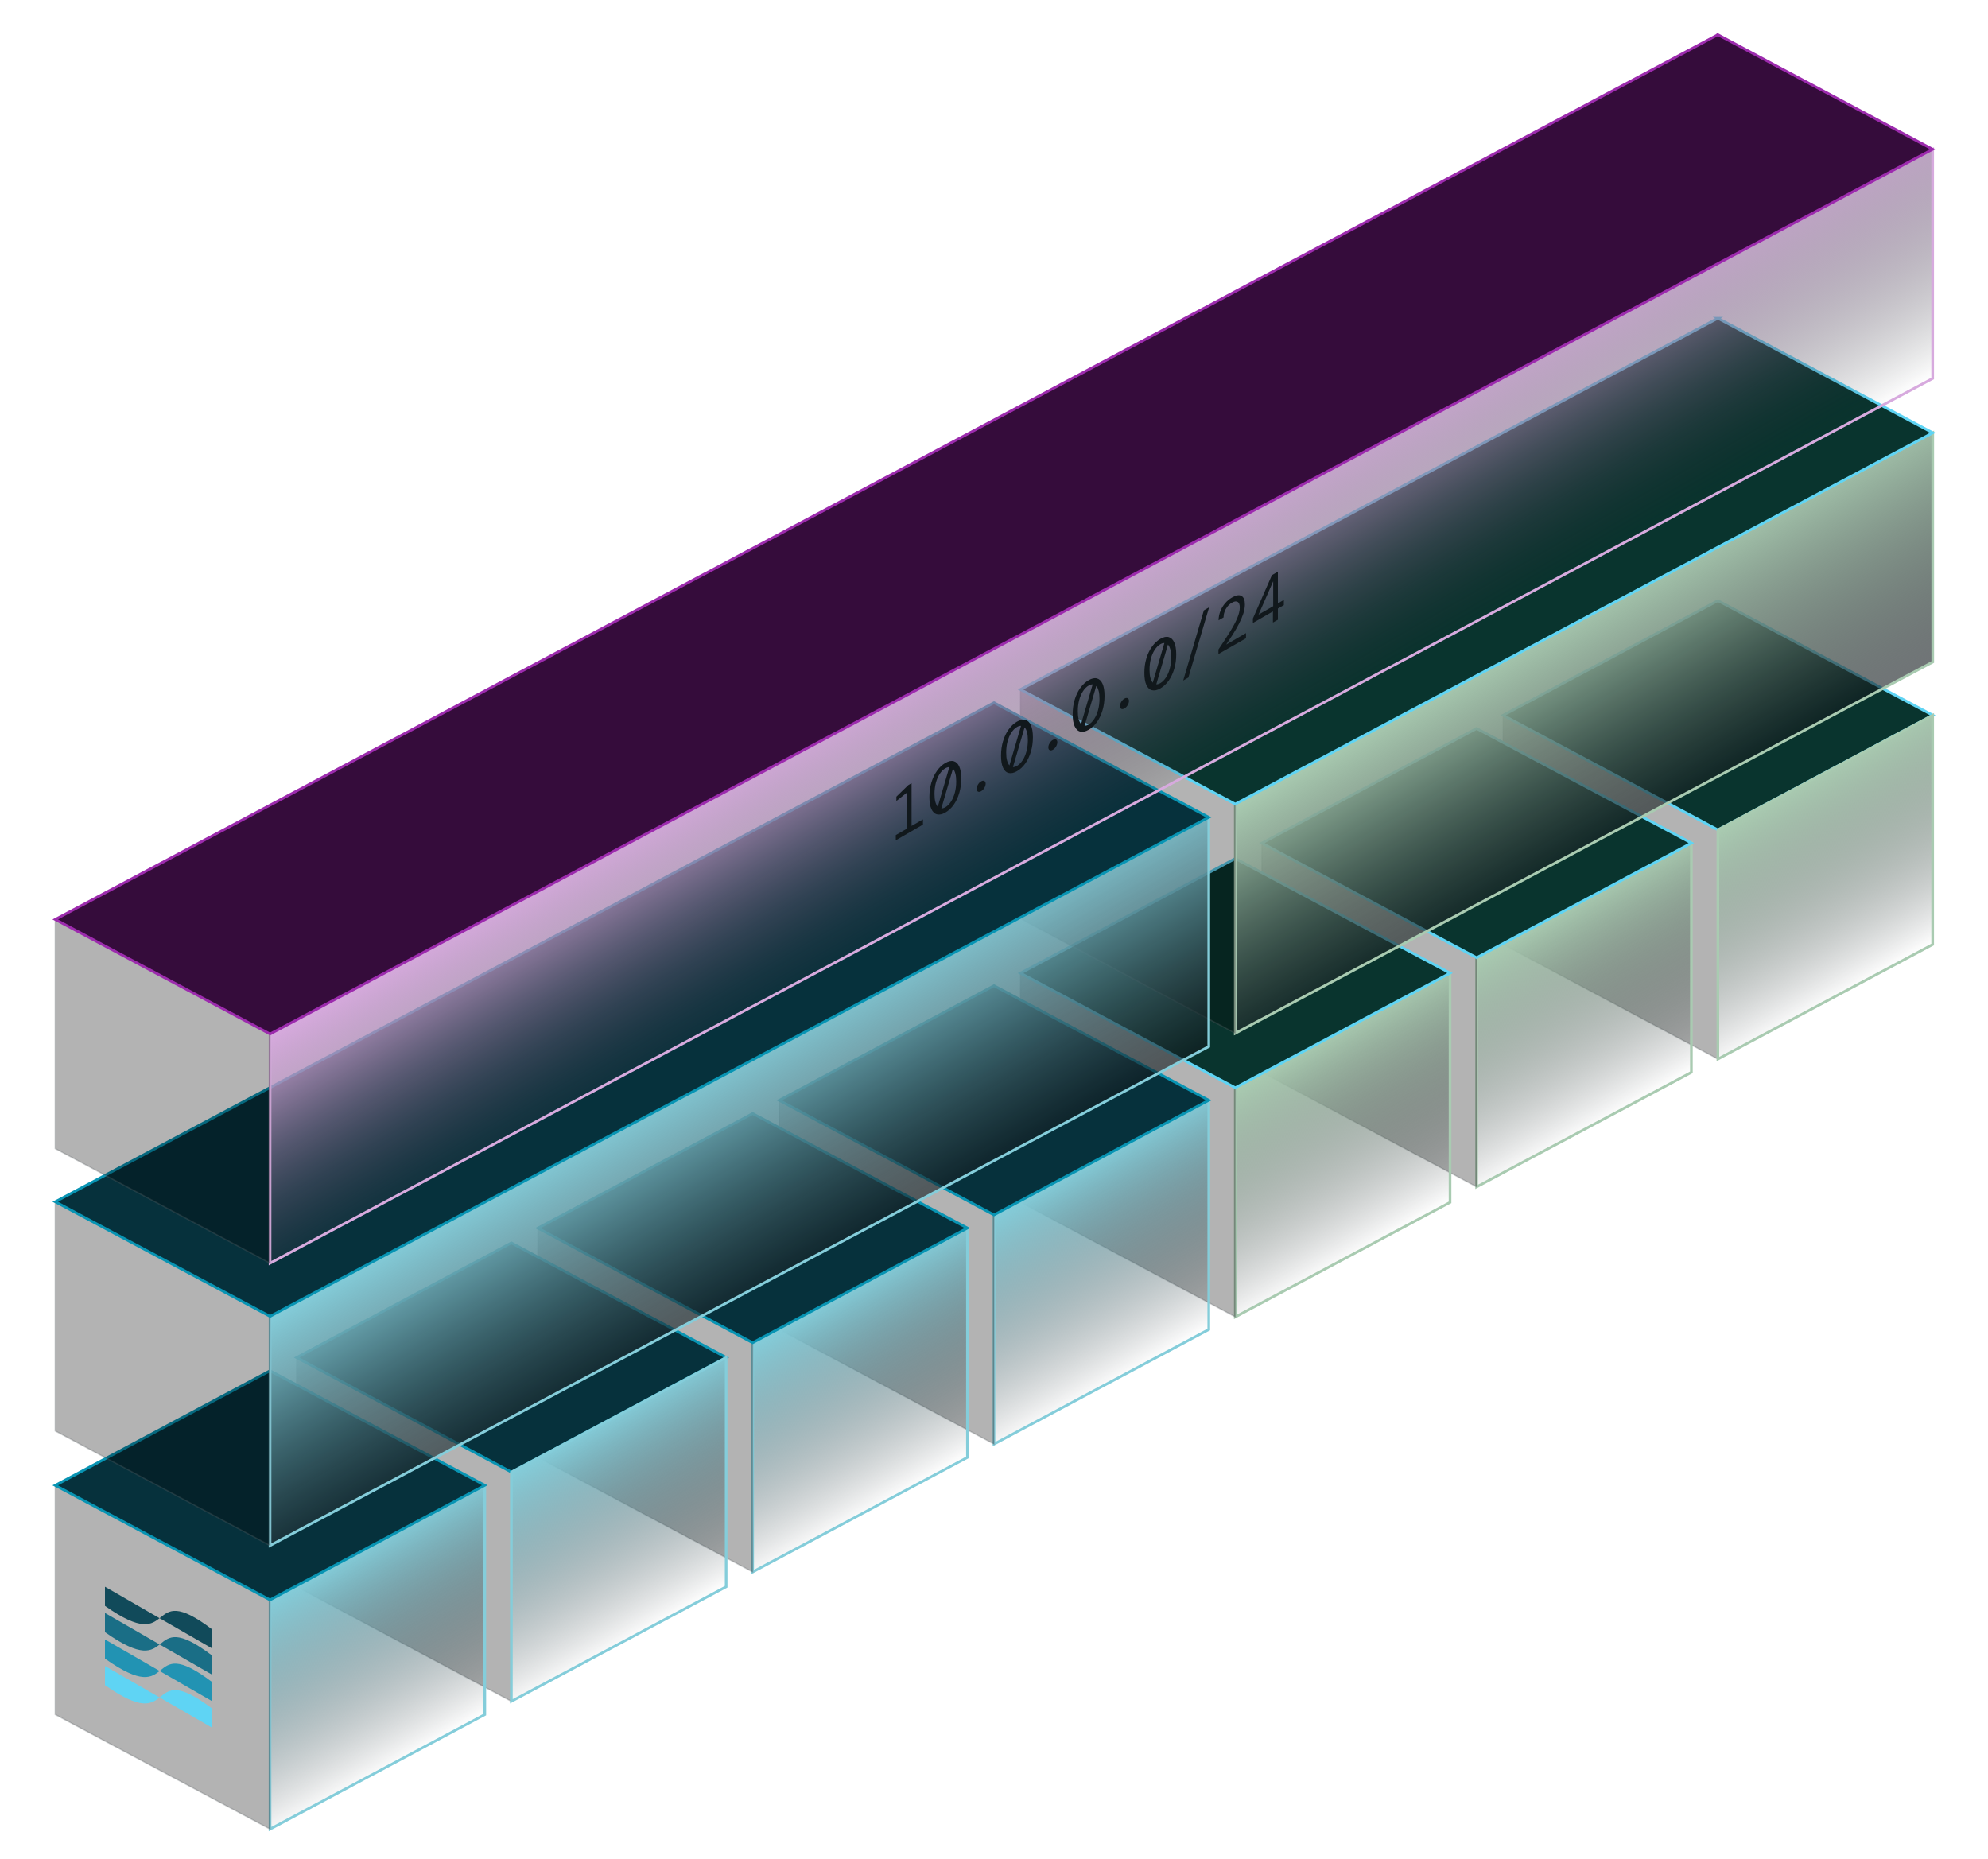 <svg version="1.1" id="Layer_2" xmlns="http://www.w3.org/2000/svg" x="0" y="0" viewBox="0 0 3000 2805" style="enable-background:new 0 0 3000 2805" xml:space="preserve"><style>.st0,.st1,.st6{stroke-miterlimit:10}.st0{opacity:.3;stroke:#5d656a;stroke-width:2}.st1,.st6{fill:#09342e;stroke:#5fd4f4;stroke-width:4}.st6{fill:#06313c;stroke:#0894b3}.st18{fill:#11181c}</style><path class="st0" d="m2592.4 1252.4-324.1-172.9v345.9l324.1 172.9v-345.9z"/><path class="st1" d="m2592.4 906.5-324.1 173 324.1 172.9 324.1-173-324.1-172.9z"/><linearGradient id="SVGID_1_" gradientUnits="userSpaceOnUse" x1="2676.557" y1="1203.793" x2="2832.487" y2="1473.871"><stop offset="0" style="stop-color:#a9cbb1"/><stop offset=".999" style="stop-color:#11181c;stop-opacity:0"/></linearGradient><path d="M2592.4 1252.4v345.9l324.1-172.9v-345.9l-324.1 172.9z" style="fill:url(#SVGID_1_);stroke:#a9cbb1;stroke-width:4;stroke-miterlimit:10"/><linearGradient id="SVGID_00000174562403826112516350000000697551515708981382_" gradientUnits="userSpaceOnUse" x1="2312.397" y1="1396.749" x2="2468.327" y2="1666.828"><stop offset="0" style="stop-color:#a9cbb1"/><stop offset=".999" style="stop-color:#11181c;stop-opacity:0"/></linearGradient><path style="fill:url(#SVGID_00000174562403826112516350000000697551515708981382_);stroke:#a9cbb1;stroke-width:4;stroke-miterlimit:10" d="M2228.3 1445.3v345.9l324.1-172.9v-345.9l-324.1 172.9z"/><path class="st0" d="m2228.3 1445.3-324.1-172.9v345.9l324.1 172.9v-345.9z"/><path class="st1" d="m2228.3 1099.4-324.1 173 324.1 172.9 324.1-173-324.1-172.9z"/><linearGradient id="SVGID_00000085940157588348619080000009202004136066150570_" gradientUnits="userSpaceOnUse" x1="1948.246" y1="1593.006" x2="2104.175" y2="1863.085"><stop offset="0" style="stop-color:#a9cbb1"/><stop offset=".999" style="stop-color:#11181c;stop-opacity:0"/></linearGradient><path style="fill:url(#SVGID_00000085940157588348619080000009202004136066150570_);stroke:#a9cbb1;stroke-width:4;stroke-miterlimit:10" d="M1864.1 1641.6v345.9l324.1-172.9v-345.9l-324.1 172.9z"/><path class="st0" d="m1864.1 1641.6-324.1-173v345.9l324.1 172.9v-345.8z"/><path class="st1" d="m1864.1 1295.7-324.1 173 324.1 172.9 324.1-173-324.1-172.9z"/><g><linearGradient id="SVGID_00000085252320940800481640000012837052925100925620_" gradientUnits="userSpaceOnUse" x1="1584.099" y1="1784.931" x2="1740.029" y2="2055.01"><stop offset="0" style="stop-color:#84cdda"/><stop offset="1" style="stop-color:#11181c;stop-opacity:0"/></linearGradient><path style="fill:url(#SVGID_00000085252320940800481640000012837052925100925620_);stroke:#84cdda;stroke-width:4;stroke-miterlimit:10" d="M1500 1833.5v345.9l324.1-172.9v-345.9L1500 1833.5z"/><path class="st0" d="m1500 1833.5-324.1-172.9v345.9l324.1 172.9v-345.9z"/><path class="st6" d="m1500 1487.6-324.1 173 324.1 172.9 324.1-173-324.1-172.9z"/></g><g><linearGradient id="SVGID_00000120555415026278703750000002649228310123663004_" gradientUnits="userSpaceOnUse" x1="1219.953" y1="1977.888" x2="1375.882" y2="2247.966"><stop offset="0" style="stop-color:#84cdda"/><stop offset="1" style="stop-color:#11181c;stop-opacity:0"/></linearGradient><path style="fill:url(#SVGID_00000120555415026278703750000002649228310123663004_);stroke:#84cdda;stroke-width:4;stroke-miterlimit:10" d="M1135.8 2026.5v345.9l324.1-172.9v-345.9l-324.1 172.9z"/><path class="st0" d="m1135.8 2026.5-324.1-172.9v345.9l324.1 172.9v-345.9z"/><path class="st6" d="m1135.8 1680.5-324.1 173 324.1 172.9 324.1-173-324.1-172.9z"/></g><g><path class="st0" d="m771.7 2221.7-324.2-172.9v345.9l324.1 172.9.1-345.9z"/><path class="st6" d="m771.7 1875.8-324.1 173 324.2 172.9 324.1-173-324.2-172.9z"/><linearGradient id="SVGID_00000016073127569086628410000010650833686109389498_" gradientUnits="userSpaceOnUse" x1="855.815" y1="2173.113" x2="1011.745" y2="2443.191"><stop offset="0" style="stop-color:#84cdda"/><stop offset="1" style="stop-color:#11181c;stop-opacity:0"/></linearGradient><path style="fill:url(#SVGID_00000016073127569086628410000010650833686109389498_);stroke:#84cdda;stroke-width:4;stroke-miterlimit:10" d="M771.7 2221.7v345.9l324.1-172.9v-345.9l-324.1 172.9z"/></g><g><linearGradient id="SVGID_00000110436930082010338020000009069993560481311382_" gradientUnits="userSpaceOnUse" x1="491.655" y1="2366.07" x2="647.585" y2="2636.148"><stop offset="0" style="stop-color:#84cdda"/><stop offset="1" style="stop-color:#11181c;stop-opacity:0"/></linearGradient><path style="fill:url(#SVGID_00000110436930082010338020000009069993560481311382_);stroke:#84cdda;stroke-width:4;stroke-miterlimit:10" d="M407.5 2414.6v345.9l324.1-172.9v-345.9l-324.1 172.9z"/><path class="st0" d="M407.5 2414.6 83.4 2241.7v345.9l324.1 172.9v-345.9z"/><path class="st6" d="m407.5 2068.7-324.1 173 324.1 172.9 324.1-173-324.1-172.9z"/></g><g><linearGradient id="SVGID_00000123425755227235475090000014012565008164629639_" gradientUnits="userSpaceOnUse" x1="2305.226" y1="958.868" x2="2475.507" y2="1253.803"><stop offset="0" style="stop-color:#a9cbb1"/><stop offset=".999" style="stop-color:#11181c;stop-opacity:.6"/></linearGradient><path style="fill:url(#SVGID_00000123425755227235475090000014012565008164629639_);stroke:#a9cbb1;stroke-width:4;stroke-miterlimit:10" d="M1864.1 1213.5v345.9l1052.5-560.3V653.2l-1052.5 560.3z"/><path class="st0" d="M1864.1 1213.5 1540 1040.6v345.9l324.1 172.9v-345.9z"/><path class="st1" d="M2592.4 480.3 1540 1040.6l324.1 172.9 1052.5-560.3-324.2-172.9z"/></g><g><linearGradient id="SVGID_00000110447032296013402170000013221739064344158631_" gradientUnits="userSpaceOnUse" x1="1026.934" y1="1628.991" x2="1204.749" y2="1936.975"><stop offset="0" style="stop-color:#84cdda"/><stop offset="1" style="stop-color:#11181c;stop-opacity:.6"/></linearGradient><path style="fill:url(#SVGID_00000110447032296013402170000013221739064344158631_);stroke:#84cdda;stroke-width:4;stroke-miterlimit:10" d="M407.5 1986.6v345.9l1416.6-753.1v-345.9L407.5 1986.6z"/><path class="st0" d="M407.5 1986.6 83.4 1813.7v345.9l324.1 172.9v-345.9z"/><path class="st6" d="M1500 1060.5 83.4 1813.7l324.1 172.9 1416.6-753.1-324.1-173z"/></g><g><linearGradient id="SVGID_00000174576144628755990490000018292826078634975362_" gradientUnits="userSpaceOnUse" x1="1562.631" y1="893.658" x2="1761.505" y2="1238.118"><stop offset="0" style="stop-color:#d7aade"/><stop offset=".999" style="stop-color:#11181c;stop-opacity:0"/></linearGradient><path style="fill:url(#SVGID_00000174576144628755990490000018292826078634975362_);stroke:#d7aade;stroke-width:4;stroke-miterlimit:10" d="M407.5 1560.5v345.9l2509-1335.2V225.3l-2509 1335.2z"/><path class="st0" d="M407.5 1560.5 83.4 1387.6v345.9l324.1 172.9v-345.9z"/><path d="M2592.4 52.4 83.4 1387.6l324.1 172.9 2509-1335.2-324.1-172.9z" style="fill:#350c3b;stroke:#9c2bad;stroke-width:4;stroke-miterlimit:10"/></g><g><path d="M158.4 2463.2v-28.9l161.6 93.1v-28.9c-103.8-78.8-50 43.6-161.6-35.3z" style="fill:#1a6e86"/><path d="M158.4 2423.6v-28.9l161.6 93.1V2459c-103.8-78.9-50 43.1-161.6-35.4z" style="fill:#114a5a"/><path d="M158.4 2503.2v-28.9l161.6 93.1v-28.9c-103.8-78.8-50 43.6-161.6-35.3z" style="fill:#2293b3"/><path d="M158.4 2543.2v-28.9l161.6 93.1v-28.9c-103.8-78.7-50 43.2-161.6-35.3z" style="fill:#5fd4f4"/></g><g><path class="st18" d="M1351.8 1268.2v-7.9l16.3-9.4v-54.3l-15.4 12.3v-6.6l17.9-17.4 5-2.9v64.5l17.2-9.9v7.9l-41 23.7zM1426.6 1226.3c-4.7 2.7-8.9 3.6-12.6 2.7s-6.5-3.6-8.5-8-3-10.5-3-18.2c0-7.7 1-15 3-21.7 2-6.7 4.8-12.7 8.5-17.8 3.6-5.1 7.8-9.1 12.6-11.8 4.8-2.8 9-3.7 12.6-2.7 3.6 1 6.4 3.6 8.4 8.1 2 4.4 3 10.5 3 18.2 0 7.7-1 15-3 21.7-2 6.7-4.8 12.7-8.4 17.8s-7.8 8.9-12.6 11.7zm-16.4-28c0 4.7.4 8.7 1.3 11.9.9 3.3 2.1 5.7 3.6 7.4l17.5-59.8c-1.9-.1-3.9.5-6.1 1.8-3.2 1.8-6 4.7-8.5 8.5s-4.4 8.3-5.8 13.5c-1.3 5-2 10.6-2 16.7zm16.4 20c3.2-1.8 6-4.7 8.5-8.5s4.4-8.3 5.8-13.5c1.4-5.2 2.1-10.8 2.1-16.9 0-4.7-.4-8.7-1.3-11.9-.9-3.3-2.1-5.7-3.6-7.4l-17.6 60c1.8.1 3.8-.5 6.1-1.8zM1480.6 1194.1c-1.9 1.1-3.5 1.3-4.8.6-1.3-.7-2-2.1-2-4.2s.7-4.2 2-6.4 2.9-3.9 4.8-4.9c1.9-1.1 3.5-1.3 4.8-.6 1.3.7 2 2.1 2 4.1 0 2.1-.7 4.3-2 6.5-1.3 2.1-2.9 3.8-4.8 4.9zM1534.7 1163.9c-4.7 2.7-8.9 3.6-12.6 2.7s-6.5-3.6-8.5-8-3-10.5-3-18.2c0-7.7 1-15 3-21.7 2-6.7 4.8-12.7 8.5-17.8s7.8-9.1 12.6-11.8c4.8-2.8 9-3.7 12.6-2.7 3.6 1 6.4 3.6 8.4 8.1 2 4.4 3 10.5 3 18.2 0 7.7-1 15-3 21.7-2 6.7-4.8 12.7-8.4 17.8-3.6 5-7.8 8.9-12.6 11.7zm-16.3-28c0 4.7.4 8.7 1.3 11.9.9 3.3 2.1 5.7 3.6 7.4l17.5-59.8c-1.9-.1-3.9.5-6.1 1.8-3.2 1.8-6 4.7-8.5 8.5s-4.4 8.3-5.8 13.5c-1.3 5-2 10.6-2 16.7zm16.3 20c3.2-1.8 6-4.7 8.5-8.5s4.4-8.3 5.8-13.5c1.4-5.2 2.1-10.8 2.1-16.9 0-4.7-.4-8.7-1.3-11.9-.9-3.3-2.1-5.7-3.6-7.4l-17.6 60c1.8.1 3.9-.5 6.1-1.8zM1588.8 1131.6c-1.9 1.1-3.5 1.3-4.8.6-1.3-.7-2-2.1-2-4.2s.7-4.2 2-6.4 2.9-3.9 4.8-4.9c1.9-1.1 3.5-1.3 4.8-.6 1.3.7 2 2.1 2 4.1 0 2.1-.7 4.3-2 6.5-1.4 2.2-3 3.8-4.8 4.9zM1642.8 1101.4c-4.7 2.7-8.9 3.6-12.6 2.7s-6.5-3.6-8.5-8-3-10.5-3-18.2c0-7.7 1-15 3-21.7 2-6.7 4.8-12.7 8.5-17.8 3.6-5.1 7.8-9.1 12.6-11.8 4.8-2.8 9-3.7 12.6-2.7 3.6 1 6.4 3.6 8.4 8.1 2 4.4 3 10.5 3 18.2 0 7.7-1 15-3 21.7-2 6.7-4.8 12.7-8.4 17.8-3.6 5-7.8 9-12.6 11.7zm-16.3-28c0 4.7.4 8.7 1.3 11.9.9 3.3 2.1 5.7 3.6 7.4l17.5-59.8c-1.9-.1-3.9.5-6.1 1.8-3.2 1.8-6 4.7-8.5 8.5s-4.4 8.3-5.8 13.5c-1.3 5-2 10.7-2 16.7zm16.3 20.1c3.2-1.8 6-4.7 8.5-8.5s4.4-8.3 5.8-13.5c1.4-5.2 2.1-10.8 2.1-16.9 0-4.7-.4-8.7-1.3-11.9-.9-3.3-2.1-5.7-3.6-7.4l-17.6 60c1.8.1 3.9-.5 6.1-1.8zM1696.9 1069.2c-1.9 1.1-3.5 1.3-4.8.6-1.3-.7-2-2.1-2-4.2s.7-4.2 2-6.4 2.9-3.9 4.8-4.9c1.9-1.1 3.5-1.3 4.8-.6 1.3.7 2 2.1 2 4.1 0 2.1-.7 4.3-2 6.5s-2.9 3.8-4.8 4.9zM1751 1039c-4.7 2.7-8.9 3.6-12.6 2.7s-6.5-3.6-8.5-8-3-10.5-3-18.2c0-7.7 1-15 3-21.7 2-6.7 4.8-12.7 8.5-17.8 3.6-5.1 7.8-9.1 12.6-11.8 4.8-2.8 9-3.7 12.6-2.7 3.6 1 6.4 3.6 8.4 8.1 2 4.4 3 10.5 3 18.2 0 7.7-1 15-3 21.7-2 6.7-4.8 12.7-8.4 17.8-3.6 5-7.8 8.9-12.6 11.7zm-16.3-28c0 4.7.4 8.7 1.3 11.9.9 3.3 2.1 5.7 3.6 7.4l17.5-59.8c-1.9-.1-3.9.5-6.1 1.8-3.2 1.8-6 4.7-8.5 8.5s-4.4 8.3-5.8 13.5c-1.3 5-2 10.6-2 16.7zm16.3 20c3.2-1.8 6-4.7 8.5-8.5s4.4-8.3 5.8-13.5c1.4-5.2 2.1-10.8 2.1-16.9 0-4.7-.4-8.7-1.3-11.9-.9-3.3-2.1-5.7-3.6-7.4l-17.6 60c1.8.1 3.9-.5 6.1-1.8zM1785.5 1027.1l31.2-105.9 7.9-4.6-31.3 106-7.8 4.5zM1838.7 987.1v-6.8c6.5-9.7 12.1-18.4 17-26.1 4.8-7.8 8.6-14.7 11.2-20.9 2.6-6.1 4-11.6 4-16.5 0-4.3-1.1-7.2-3.2-8.4-2.1-1.3-5-.9-8.6 1.2-2.8 1.6-5.1 3.6-7 6.1-1.9 2.5-3.4 5.1-4.3 8-1 2.8-1.4 5.6-1.4 8.2l-7.5 4.3c.1-4.8 1-9.4 2.7-13.8s4.2-8.4 7.2-12c3-3.5 6.5-6.4 10.3-8.6 6.2-3.6 11-4.4 14.4-2.4 3.4 2 5.1 6.2 5.1 12.9 0 4.3-.8 9-2.4 13.9-1.6 4.9-3.8 10-6.5 15.2-2.7 5.2-5.7 10.5-9.1 15.8-3.4 5.3-6.8 10.5-10.2 15.6l29.9-17.3v7.8l-41.6 23.8zM1920.9 939.6v-16.8l-30.2 17.4v-6.7l28.7-65.5 9-5.2v47.8l9-5.2v7.9l-9 5.2v16.8l-7.5 4.3zm-21.7-12 22.1-12.7v-37.6l-22.1 50.3z"/></g></svg>
